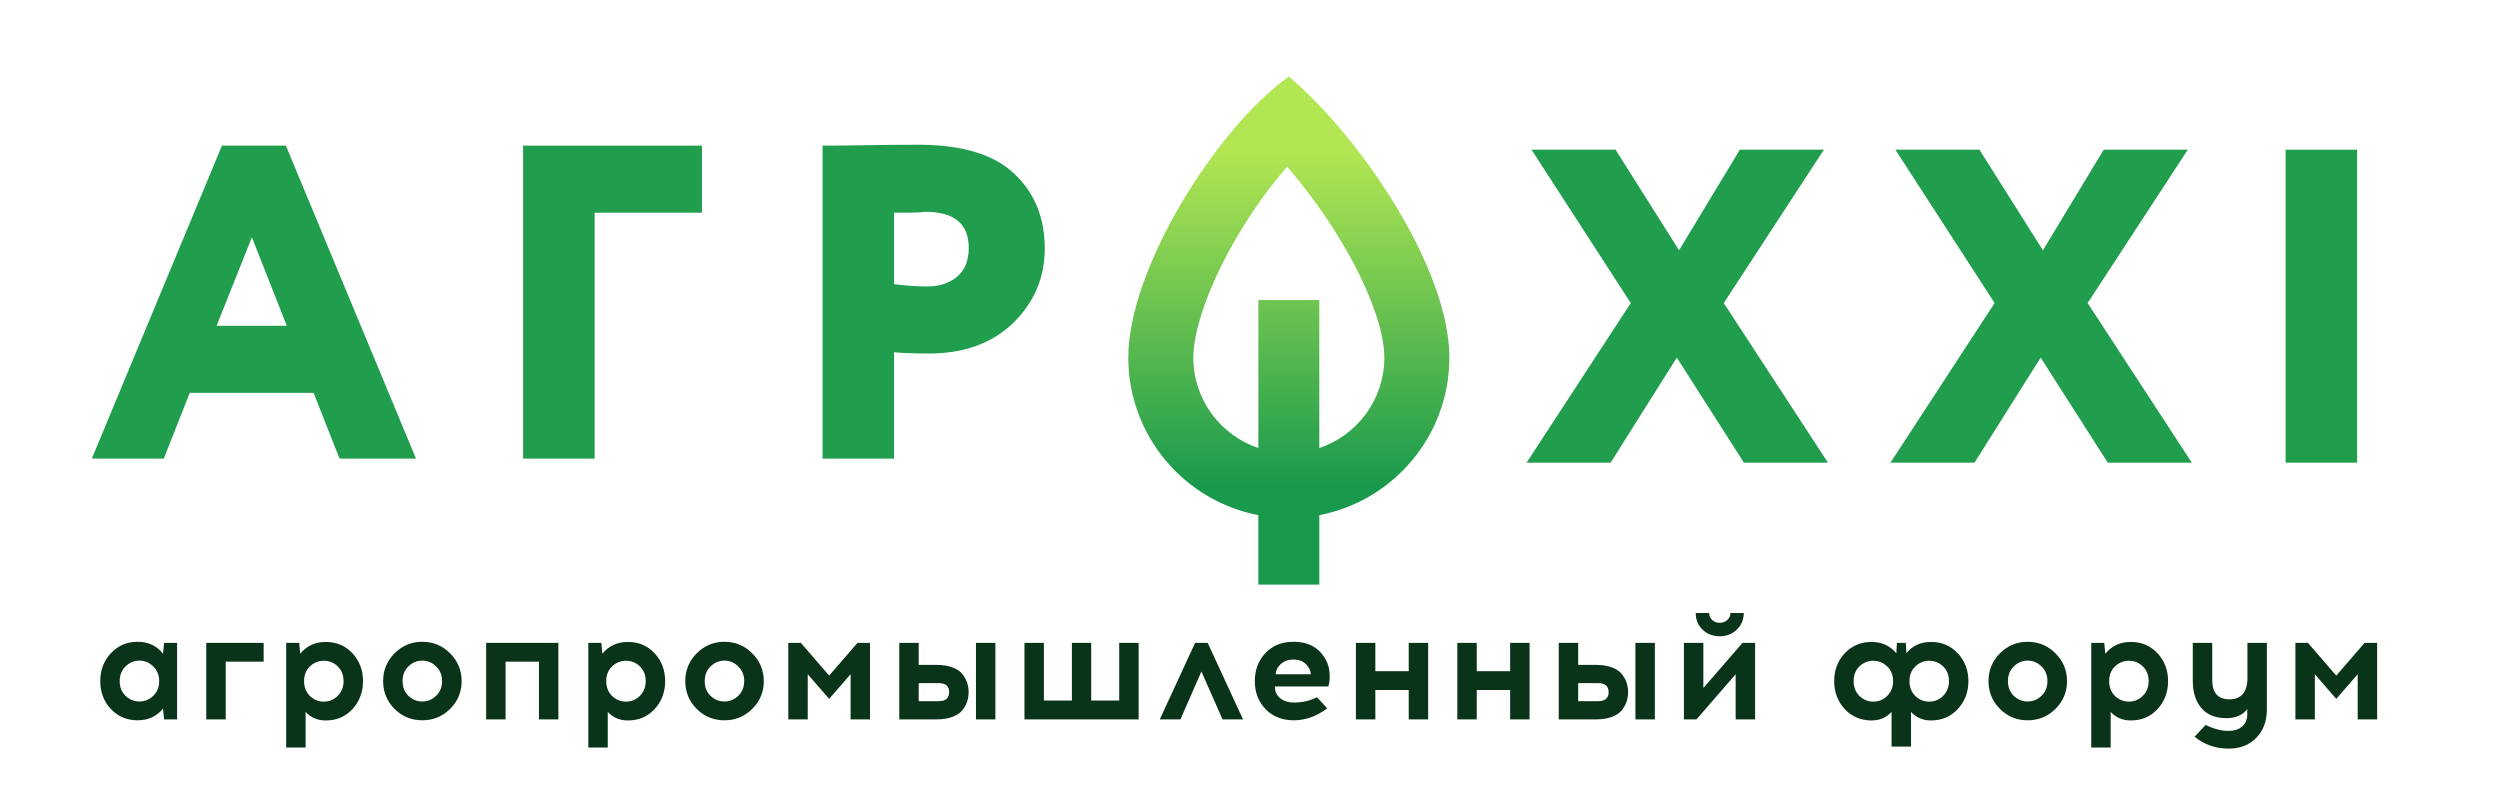 <svg width="490" height="158" viewBox="0 0 490 158" fill="none" xmlns="http://www.w3.org/2000/svg">
<path d="M32.108 89.884H18L43.5 28.543H56.032L81.532 89.884H66.547L61.465 77.002H37.191L32.108 89.884ZM56.207 63.858L49.372 46.507L42.449 63.858H56.207Z" fill="#209D4D"/>
<path d="M116.55 89.884H102.529V28.543H137.581V41.687H116.55V89.884Z" fill="#209D4D"/>
<path d="M175.241 69.028V89.884H161.221V28.543C163.908 28.543 166.858 28.514 170.071 28.455C173.343 28.397 176.644 28.368 179.973 28.368C188.62 28.368 194.929 30.296 198.902 34.151C202.816 37.89 204.773 42.739 204.773 48.698C204.773 54.423 202.699 59.301 198.551 63.332C194.403 67.305 188.912 69.291 182.077 69.291C179.039 69.291 176.76 69.203 175.241 69.028ZM181.376 41.512C181.317 41.512 181.054 41.541 180.587 41.6C180.12 41.6 179.389 41.629 178.396 41.687C177.403 41.687 176.351 41.687 175.241 41.687V55.708C177.695 56 179.827 56.146 181.638 56.146C184.034 56.146 185.991 55.533 187.51 54.306C189.087 53.021 189.876 51.122 189.876 48.61C189.876 43.878 187.042 41.512 181.376 41.512Z" fill="#209D4D"/>
<path d="M341.013 29.34H357.487L337.858 59.397L358.276 90.681H341.802L328.657 70.088L315.688 90.681H299.213L319.631 59.397L300.177 29.34H316.652L329.095 49.056L341.013 29.34Z" fill="#209D4D"/>
<path d="M412.329 29.34H428.803L409.174 59.397L429.592 90.681H413.117L399.973 70.088L387.004 90.681H370.529L390.947 59.397L371.493 29.34H387.968L400.411 49.056L412.329 29.34Z" fill="#209D4D"/>
<path d="M462 90.681H447.979V29.34H462V90.681Z" fill="#209D4D"/>
<path fill-rule="evenodd" clip-rule="evenodd" d="M246.635 100.968C232.114 98.177 221.143 85.404 221.143 70.068C221.143 52.689 238.45 25.07 252.61 15C266.77 26.957 284.077 52.689 284.077 70.068C284.077 85.404 273.106 98.177 258.585 100.968V114.58H246.635V100.968ZM246.635 87.815V58.815H258.585V87.815C265.994 85.321 271.331 78.318 271.331 70.068C271.331 64.894 268.46 56.56 262.741 47.088C259.577 41.846 255.922 36.884 252.279 32.676C248.992 36.438 245.592 41.103 242.545 46.269C236.844 55.933 233.889 64.793 233.889 70.068C233.889 78.318 239.226 85.321 246.635 87.815Z" fill="url(#paint0_linear_102_2)"/>
<path d="M34.71 141H32.16L31.95 138.87C30.73 140.41 29.07 141.18 26.97 141.18C24.87 141.18 23.12 140.44 21.72 138.96C20.34 137.48 19.65 135.66 19.65 133.5C19.65 131.34 20.34 129.52 21.72 128.04C23.12 126.54 24.87 125.79 26.97 125.79C29.07 125.79 30.73 126.57 31.95 128.13L32.16 126H34.71V141ZM27.33 137.49C28.37 137.49 29.27 137.12 30.03 136.38C30.81 135.64 31.2 134.68 31.2 133.5C31.2 132.32 30.81 131.36 30.03 130.62C29.27 129.86 28.37 129.48 27.33 129.48C26.29 129.48 25.38 129.86 24.6 130.62C23.84 131.36 23.46 132.32 23.46 133.5C23.46 134.68 23.84 135.64 24.6 136.38C25.36 137.12 26.27 137.49 27.33 137.49ZM44.237 129.69V141H40.427V126H51.677V129.69H44.237ZM58.849 128.13C60.09 126.59 61.76 125.82 63.859 125.82C65.96 125.82 67.7 126.56 69.079 128.04C70.46 129.52 71.15 131.34 71.15 133.5C71.15 135.66 70.46 137.49 69.079 138.99C67.7 140.47 65.96 141.21 63.859 141.21C62.239 141.21 60.919 140.65 59.9 139.53V146.52H56.09V126H58.639L58.849 128.13ZM63.469 129.51C62.429 129.51 61.52 129.88 60.739 130.62C59.98 131.36 59.599 132.32 59.599 133.5C59.599 134.68 59.98 135.65 60.739 136.41C61.52 137.15 62.429 137.52 63.469 137.52C64.51 137.52 65.409 137.15 66.169 136.41C66.95 135.65 67.34 134.68 67.34 133.5C67.34 132.32 66.96 131.36 66.2 130.62C65.439 129.88 64.529 129.51 63.469 129.51ZM82.773 125.79C84.913 125.79 86.733 126.55 88.233 128.07C89.733 129.57 90.483 131.38 90.483 133.5C90.483 135.62 89.733 137.43 88.233 138.93C86.733 140.43 84.913 141.18 82.773 141.18C80.633 141.18 78.813 140.43 77.313 138.93C75.833 137.43 75.093 135.62 75.093 133.5C75.093 131.36 75.843 129.54 77.343 128.04C78.843 126.54 80.653 125.79 82.773 125.79ZM85.473 130.62C84.713 129.86 83.813 129.48 82.773 129.48C81.733 129.48 80.823 129.86 80.043 130.62C79.283 131.36 78.903 132.32 78.903 133.5C78.903 134.68 79.283 135.64 80.043 136.38C80.803 137.12 81.713 137.49 82.773 137.49C83.813 137.49 84.713 137.12 85.473 136.38C86.253 135.64 86.643 134.68 86.643 133.5C86.643 132.32 86.253 131.36 85.473 130.62ZM109.444 141H105.634V129.69H99.094V141H95.284V126H109.444V141ZM118.071 128.13C119.311 126.59 120.981 125.82 123.081 125.82C125.181 125.82 126.921 126.56 128.301 128.04C129.681 129.52 130.371 131.34 130.371 133.5C130.371 135.66 129.681 137.49 128.301 138.99C126.921 140.47 125.181 141.21 123.081 141.21C121.461 141.21 120.141 140.65 119.121 139.53V146.52H115.311V126H117.861L118.071 128.13ZM122.691 129.51C121.651 129.51 120.741 129.88 119.961 130.62C119.201 131.36 118.821 132.32 118.821 133.5C118.821 134.68 119.201 135.65 119.961 136.41C120.741 137.15 121.651 137.52 122.691 137.52C123.731 137.52 124.631 137.15 125.391 136.41C126.171 135.65 126.561 134.68 126.561 133.5C126.561 132.32 126.181 131.36 125.421 130.62C124.661 129.88 123.751 129.51 122.691 129.51ZM141.994 125.79C144.134 125.79 145.954 126.55 147.454 128.07C148.954 129.57 149.704 131.38 149.704 133.5C149.704 135.62 148.954 137.43 147.454 138.93C145.954 140.43 144.134 141.18 141.994 141.18C139.854 141.18 138.034 140.43 136.534 138.93C135.054 137.43 134.314 135.62 134.314 133.5C134.314 131.36 135.064 129.54 136.564 128.04C138.064 126.54 139.874 125.79 141.994 125.79ZM144.694 130.62C143.934 129.86 143.034 129.48 141.994 129.48C140.954 129.48 140.044 129.86 139.264 130.62C138.504 131.36 138.124 132.32 138.124 133.5C138.124 134.68 138.504 135.64 139.264 136.38C140.024 137.12 140.934 137.49 141.994 137.49C143.034 137.49 143.934 137.12 144.694 136.38C145.474 135.64 145.864 134.68 145.864 133.5C145.864 132.32 145.474 131.36 144.694 130.62ZM170.526 141H166.716V132.15L162.516 136.98L158.316 132.15V141H154.506V126H156.966L162.516 132.42L168.066 126H170.526V141ZM180.068 130.32H183.548C184.788 130.32 185.848 130.49 186.728 130.83C187.608 131.17 188.258 131.62 188.678 132.18C189.098 132.74 189.398 133.3 189.578 133.86C189.758 134.42 189.848 135.02 189.848 135.66C189.848 136.3 189.758 136.9 189.578 137.46C189.398 138.02 189.098 138.58 188.678 139.14C188.258 139.7 187.608 140.15 186.728 140.49C185.848 140.83 184.788 141 183.548 141H176.258V126H180.068V130.32ZM195.098 141H191.288V126H195.098V141ZM180.068 137.43H183.968C185.348 137.43 186.038 136.84 186.038 135.66C186.038 134.48 185.348 133.89 183.968 133.89H180.068V137.43ZM223.174 141H200.794V126H204.604V137.31H210.094V126H213.874V137.31H219.364V126H223.174V141ZM235.474 131.61L231.364 141H227.314L234.244 126H236.704L243.634 141H239.614L235.474 131.61ZM253.507 125.79C256.687 125.79 258.887 127.14 260.107 129.84C260.407 130.5 260.577 131.3 260.617 132.24C260.657 133.16 260.567 133.93 260.347 134.55H249.877C249.877 135.53 250.227 136.3 250.927 136.86C251.647 137.42 252.537 137.7 253.597 137.7C255.257 137.7 256.767 137.35 258.127 136.65L260.137 138.84C258.037 140.4 255.857 141.18 253.597 141.18C251.337 141.18 249.497 140.46 248.077 139.02C246.657 137.56 245.947 135.72 245.947 133.5C245.947 131.3 246.637 129.47 248.017 128.01C249.397 126.53 251.227 125.79 253.507 125.79ZM253.507 129.27C252.527 129.27 251.707 129.56 251.047 130.14C250.407 130.72 250.067 131.39 250.027 132.15H256.897C256.897 131.71 256.777 131.31 256.537 130.95C255.937 129.83 254.927 129.27 253.507 129.27ZM279.918 141H276.108V135.24H269.568V141H265.758V126H269.568V131.55H276.108V126H279.918V141ZM299.795 141H295.985V135.24H289.445V141H285.635V126H289.445V131.55H295.985V126H299.795V141ZM309.322 130.32H312.802C314.042 130.32 315.102 130.49 315.982 130.83C316.862 131.17 317.512 131.62 317.932 132.18C318.352 132.74 318.652 133.3 318.832 133.86C319.012 134.42 319.102 135.02 319.102 135.66C319.102 136.3 319.012 136.9 318.832 137.46C318.652 138.02 318.352 138.58 317.932 139.14C317.512 139.7 316.862 140.15 315.982 140.49C315.102 140.83 314.042 141 312.802 141H305.512V126H309.322V130.32ZM324.352 141H320.542V126H324.352V141ZM309.322 137.43H313.222C314.602 137.43 315.292 136.84 315.292 135.66C315.292 134.48 314.602 133.89 313.222 133.89H309.322V137.43ZM340.398 123.42C339.498 124.28 338.388 124.71 337.068 124.71C335.748 124.71 334.628 124.28 333.708 123.42C332.808 122.54 332.358 121.45 332.358 120.15H334.998C334.998 120.69 335.198 121.15 335.598 121.53C335.998 121.89 336.488 122.07 337.068 122.07C337.648 122.07 338.138 121.89 338.538 121.53C338.958 121.15 339.168 120.69 339.168 120.15H341.778C341.778 121.45 341.318 122.54 340.398 123.42ZM343.998 141H340.188V132.15L332.508 141H330.048V126H333.858V134.85L341.538 126H343.998V141ZM378.488 125.82C380.588 125.82 382.328 126.56 383.708 128.04C385.108 129.52 385.808 131.34 385.808 133.5C385.808 135.66 385.108 137.49 383.708 138.99C382.328 140.47 380.588 141.21 378.488 141.21C376.888 141.21 375.578 140.65 374.558 139.53V146.34H370.748V139.53C369.728 140.65 368.418 141.21 366.818 141.21C364.718 141.21 362.968 140.47 361.568 138.99C360.188 137.49 359.498 135.66 359.498 133.5C359.498 131.34 360.188 129.52 361.568 128.04C362.968 126.56 364.718 125.82 366.818 125.82C368.838 125.82 370.458 126.56 371.678 128.04L371.798 126H373.538L373.658 128.01C374.858 126.55 376.468 125.82 378.488 125.82ZM364.448 136.41C365.228 137.15 366.138 137.52 367.178 137.52C368.218 137.52 369.118 137.15 369.878 136.41C370.658 135.65 371.048 134.68 371.048 133.5C371.048 132.32 370.658 131.36 369.878 130.62C369.118 129.88 368.218 129.51 367.178 129.51C366.118 129.51 365.208 129.88 364.448 130.62C363.688 131.36 363.308 132.32 363.308 133.5C363.308 134.68 363.688 135.65 364.448 136.41ZM375.398 136.41C376.178 137.15 377.088 137.52 378.128 137.52C379.168 137.52 380.068 137.15 380.828 136.41C381.608 135.65 381.998 134.68 381.998 133.5C381.998 132.32 381.618 131.36 380.858 130.62C380.098 129.88 379.188 129.51 378.128 129.51C377.088 129.51 376.178 129.88 375.398 130.62C374.638 131.36 374.258 132.32 374.258 133.5C374.258 134.68 374.638 135.65 375.398 136.41ZM397.427 125.79C399.567 125.79 401.387 126.55 402.887 128.07C404.387 129.57 405.137 131.38 405.137 133.5C405.137 135.62 404.387 137.43 402.887 138.93C401.387 140.43 399.567 141.18 397.427 141.18C395.287 141.18 393.467 140.43 391.967 138.93C390.487 137.43 389.747 135.62 389.747 133.5C389.747 131.36 390.497 129.54 391.997 128.04C393.497 126.54 395.307 125.79 397.427 125.79ZM400.127 130.62C399.367 129.86 398.467 129.48 397.427 129.48C396.387 129.48 395.477 129.86 394.697 130.62C393.937 131.36 393.557 132.32 393.557 133.5C393.557 134.68 393.937 135.64 394.697 136.38C395.457 137.12 396.367 137.49 397.427 137.49C398.467 137.49 399.367 137.12 400.127 136.38C400.907 135.64 401.297 134.68 401.297 133.5C401.297 132.32 400.907 131.36 400.127 130.62ZM412.643 128.13C413.883 126.59 415.553 125.82 417.653 125.82C419.753 125.82 421.493 126.56 422.873 128.04C424.253 129.52 424.943 131.34 424.943 133.5C424.943 135.66 424.253 137.49 422.873 138.99C421.493 140.47 419.753 141.21 417.653 141.21C416.033 141.21 414.713 140.65 413.693 139.53V146.52H409.883V126H412.433L412.643 128.13ZM417.263 129.51C416.223 129.51 415.313 129.88 414.533 130.62C413.773 131.36 413.393 132.32 413.393 133.5C413.393 134.68 413.773 135.65 414.533 136.41C415.313 137.15 416.223 137.52 417.263 137.52C418.303 137.52 419.203 137.15 419.963 136.41C420.743 135.65 421.133 134.68 421.133 133.5C421.133 132.32 420.753 131.36 419.993 130.62C419.233 129.88 418.323 129.51 417.263 129.51ZM444.306 126V139.08C444.306 141.32 443.626 143.15 442.266 144.57C440.906 146.01 439.086 146.73 436.806 146.73C434.246 146.73 432.026 145.95 430.146 144.39L432.306 142.08C433.906 142.88 435.406 143.27 436.806 143.25C437.926 143.25 438.816 142.96 439.476 142.38C440.136 141.82 440.466 141.01 440.466 139.95V138.99C439.546 140.17 438.176 140.76 436.356 140.76C434.236 140.76 432.606 140.1 431.466 138.78C430.346 137.46 429.786 135.68 429.786 133.44V126H433.596V133.23C433.596 135.79 434.716 137.07 436.956 137.07C438.076 137.07 438.946 136.73 439.566 136.05C440.186 135.35 440.496 134.3 440.496 132.9V126H444.306ZM465.918 141H462.108V132.15L457.908 136.98L453.708 132.15V141H449.898V126H452.358L457.908 132.42L463.458 126H465.918V141Z" fill="#0A3419"/>
<defs>
<linearGradient id="paint0_linear_102_2" x1="252.61" y1="15" x2="252.61" y2="114.58" gradientUnits="userSpaceOnUse">
<stop offset="0.151" stop-color="#B2E653"/>
<stop offset="0.807" stop-color="#18994C"/>
</linearGradient>
</defs>
</svg>

